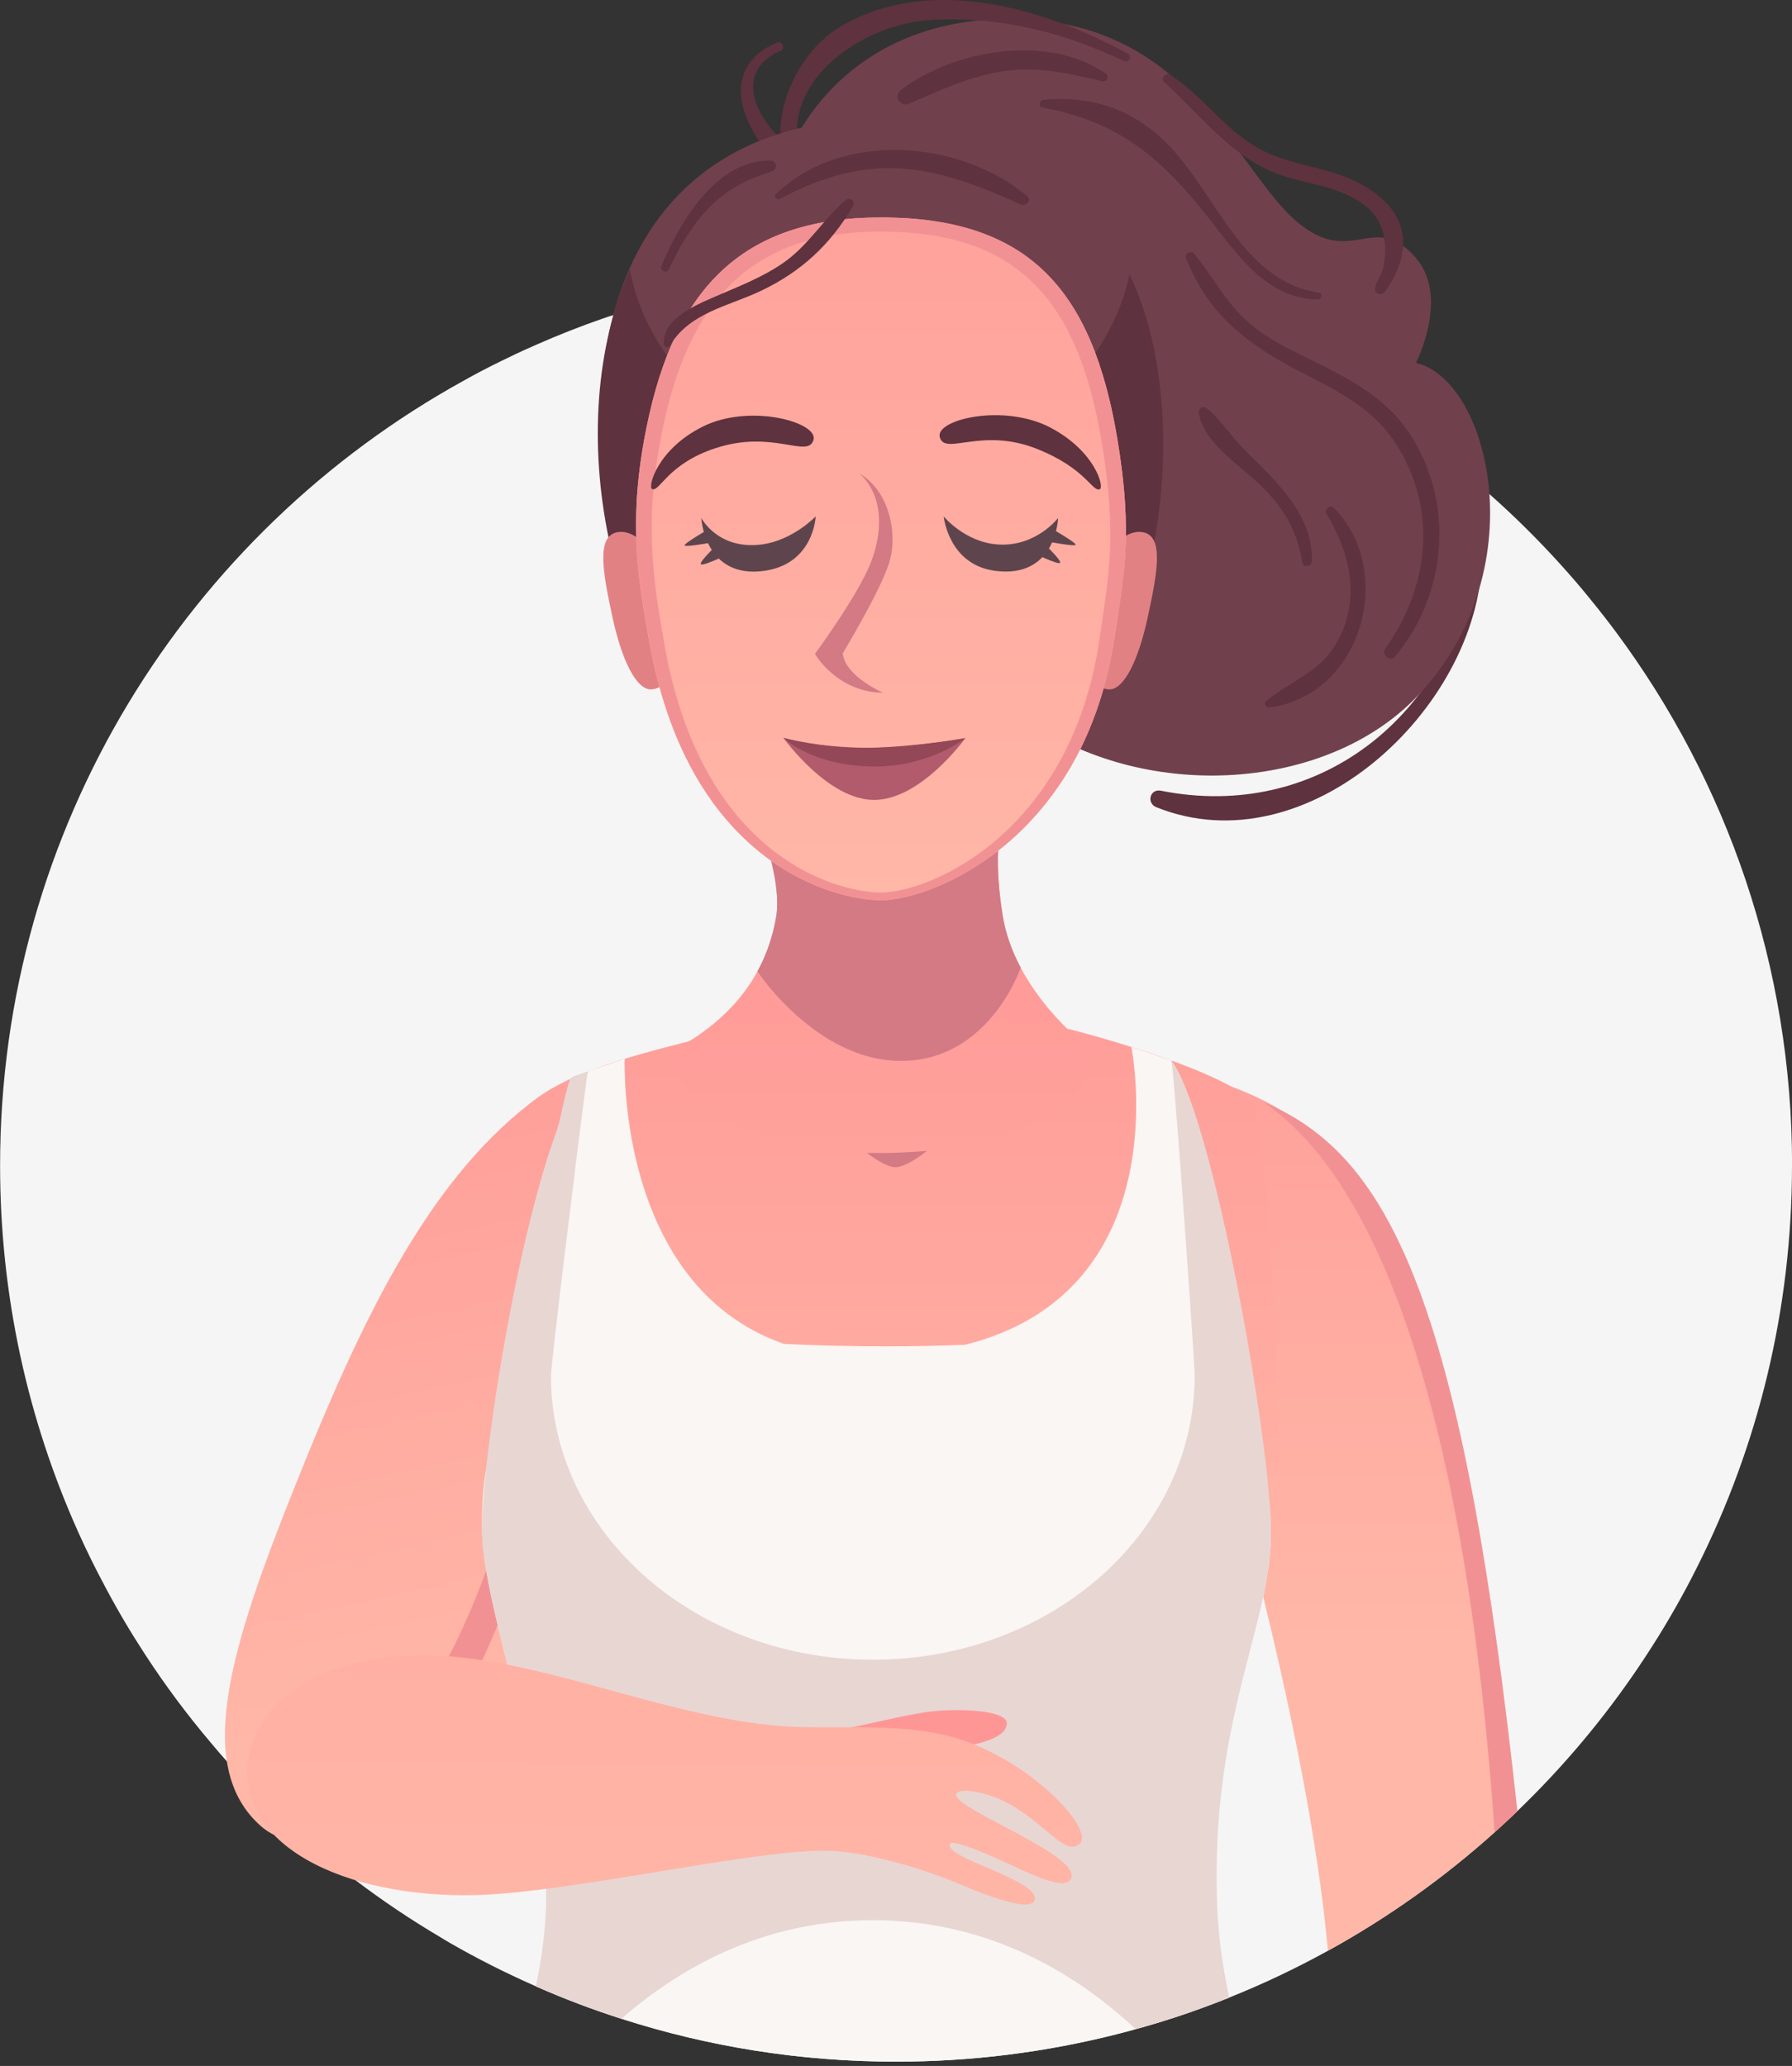 <svg xmlns="http://www.w3.org/2000/svg" fill="none" viewBox="0 0 216 249" height="249" width="216">
<rect x="0" y="0" width="216" height="249" fill="#333333" stroke="none"/>
<g clip-path="url(#clip0_834_762)">
<path fill="#F5F5F5" d="M216 140.48C216 157.85 211.9 174.26 204.6 188.8C203.78 190.45 202.91 192.08 202 193.68C201.08 195.3 200.13 196.89 199.12 198.46C198.94 198.75 198.76 199.02 198.57 199.31C198.33 199.69 198.09 200.05 197.84 200.41C197.84 200.41 197.8 200.48 197.78 200.51C197.69 200.65 197.61 200.77 197.52 200.9C193.26 207.21 188.36 213.03 182.9 218.28C182.87 218.31 182.84 218.34 182.8 218.38C181.93 219.21 181.05 220.03 180.15 220.84C174.04 226.33 167.3 231.13 160.06 235.12C156.23 237.23 152.26 239.12 148.16 240.76C147.52 241.01 146.88 241.27 146.23 241.51C146.08 241.57 145.93 241.63 145.78 241.68C142.88 242.77 139.92 243.73 136.9 244.56C136.11 244.79 135.3 245 134.5 245.2C126.02 247.34 117.14 248.48 108 248.48C96.46 248.48 85.33 246.67 74.9 243.31C71.38 242.18 67.94 240.88 64.59 239.4C61.06 237.85 57.62 236.12 54.3 234.21C53.84 233.94 53.38 233.67 52.93 233.39C49.43 231.32 46.06 229.05 42.83 226.6C40.88 225.13 38.98 223.58 37.13 221.97C35.81 220.83 34.52 219.65 33.26 218.44C32.65 217.85 32.04 217.26 31.44 216.65C30.92 216.13 30.41 215.61 29.92 215.08C29.84 215 29.79 214.94 29.72 214.87C29.25 214.37 28.78 213.88 28.32 213.37C27.99 213.01 27.67 212.66 27.36 212.3C26.71 211.58 26.08 210.85 25.47 210.11C22.59 206.72 19.93 203.15 17.5 199.42C15.81 196.83 14.22 194.16 12.77 191.42C12.74 191.38 12.72 191.35 12.71 191.31C11.54 189.13 10.45 186.93 9.44 184.68C3.38 171.19 0.01 156.23 0.01 140.48C0.01 99.73 22.57 64.26 55.89 45.88C57.39 45.04 58.91 44.24 60.46 43.49C61.64 42.91 62.82 42.35 64.03 41.82C64.24 41.72 64.45 41.63 64.66 41.54C67.29 40.38 69.98 39.32 72.72 38.37H72.73C73.14 38.23 73.53 38.09 73.94 37.97H73.96C75.03 37.6 76.11 37.26 77.2 36.94C79.71 36.19 82.27 35.53 84.86 34.97C85.92 34.74 86.98 34.52 88.04 34.33C88.83 34.18 89.62 34.04 90.41 33.91H90.42C90.5 33.9 90.58 33.88 90.66 33.87C91.37 33.75 92.08 33.64 92.8 33.55C93.5 33.44 94.2 33.35 94.91 33.27C95.56 33.19 96.22 33.12 96.88 33.05C100.27 32.7 103.7 32.51 107.18 32.49C107.46 32.48 107.73 32.48 108.01 32.48C109.42 32.48 110.83 32.51 112.23 32.57C116.24 32.72 120.2 33.09 124.08 33.67C125.16 33.83 126.21 34.01 127.27 34.2H127.28C130.01 34.69 132.69 35.29 135.34 35.99C136.05 36.17 136.75 36.36 137.44 36.56C137.5 36.57 137.55 36.59 137.6 36.6C138.24 36.79 138.88 36.98 139.52 37.17H139.53C141.23 37.67 142.92 38.23 144.58 38.83C146.79 39.63 148.96 40.49 151.1 41.43H151.11C153.16 42.32 155.17 43.27 157.15 44.29C157.91 44.67 158.65 45.06 159.4 45.47H159.41C162.91 47.36 166.29 49.45 169.54 51.72H169.55C173.04 54.14 176.37 56.75 179.54 59.56C182.47 62.15 185.26 64.91 187.89 67.8C189.25 69.29 190.57 70.82 191.83 72.39C192.85 73.64 193.84 74.91 194.8 76.2C208.13 94.16 216.01 116.4 216.01 140.48H216Z"></path>
<path fill="url(#paint0_linear_834_762)" d="M182.8 218.38C181.93 219.21 181.05 220.03 180.15 220.84C174.04 226.33 167.3 231.13 160.06 235.12C159.98 234.22 159.89 233.34 159.8 232.48C158.35 218.8 154.82 202.86 152.26 192.45C150.62 185.72 149.38 181.31 149.38 181.31L149.28 178L149.24 176.64L148.99 168.57L148.81 162.6L148.49 151.79L147.85 130.74C148 130.79 148.15 130.85 148.29 130.91C150.43 131.69 152.45 132.63 154.38 133.79C154.39 133.79 154.4 133.81 154.41 133.81C167.94 142.01 176.57 161.39 182.8 218.38Z"></path>
<path fill="url(#paint1_linear_834_762)" d="M83.09 125.49C74.81 127.59 68.16 129.49 63.9 132.98C60.42 135.84 61.85 157.8 58.64 176.64H154.27C154.27 176.64 153.39 135.49 150.76 132.66C148.13 129.83 137.1 126.17 129.01 124.07C123.42 122.62 83.09 125.48 83.09 125.48V125.49Z"></path>
<path fill="url(#paint2_linear_834_762)" d="M63.88 132.99C51.3 142.74 43.38 159.58 35.69 178.78C28 197.99 23.13 212.83 31.48 220.12C39.3 226.95 60.36 214.98 73.77 183.84C87.45 152.09 63.88 132.98 63.88 132.98V132.99Z"></path>
<path fill="#F29193" d="M67.94 132.06C73.02 139.27 67.74 159.9 60.79 182.75C52.02 211.58 38.98 219.97 31.64 214.32C32.02 215.17 30.94 216.63 31.73 217.33C39.9 224.49 54.23 216.32 63.42 186.11C71.94 158.09 70.79 135.28 67.94 132.06Z"></path>
<path fill="#D37A85" d="M102.11 135.81C100.88 136.31 106.02 140.68 107.92 140.68C109.96 140.68 114.95 136.3 114.24 135.6C113.53 134.9 110.04 137.06 107.92 137.07C105.8 137.08 103.28 135.34 102.11 135.81Z"></path>
<path fill="#F9F6F4" d="M153.18 185.52C153.12 187.79 152.77 190.07 152.26 192.45C150.32 201.56 146.07 212.21 146.71 229.62C146.85 233.36 147.38 237.07 148.16 240.76C147.52 241.01 146.88 241.27 146.23 241.51C146.08 241.57 145.93 241.63 145.78 241.68C142.88 242.77 139.92 243.73 136.9 244.56C136.11 244.79 135.3 245 134.5 245.2C126.02 247.34 117.14 248.48 108 248.48C96.46 248.48 85.33 246.67 74.9 243.31C71.38 242.18 67.94 240.88 64.59 239.4C65.28 236.16 65.72 232.91 65.82 229.62C65.84 228.97 65.84 228.31 65.83 227.65C65.74 220 63.93 211.8 62.08 204.3C61.77 203.06 61.46 201.83 61.16 200.63C60.75 198.98 60.35 197.39 59.99 195.86C59.42 193.49 58.94 191.28 58.61 189.27C58.33 187.65 58.16 186.16 58.12 184.83C58.11 184.63 58.11 184.41 58.11 184.18C58.07 181.68 58.22 179.29 58.6 177.01C58.6 176.89 58.64 176.77 58.66 176.64C58.66 176.56 58.68 176.49 58.7 176.41C58.7 176.41 58.703 176.403 58.71 176.39C59 174.74 59.42 173.14 59.97 171.59C61.38 167.62 63.64 163.94 66.96 160.47C66.97 160.45 66.99 160.43 67.02 160.41C67.31 160.1 67.62 159.78 67.94 159.47C67.94 159.47 68.34 159.53 69.1 159.64C70.65 159.87 73.72 160.28 77.87 160.71C82.32 161.18 88.02 161.67 94.43 161.97H94.44C98.3 162.16 102.43 162.27 106.69 162.27C110.08 162.27 113.31 162.2 116.36 162.08H116.37C132.29 161.44 143.02 159.47 143.02 159.47C143.24 159.76 143.46 160.05 143.68 160.35C145.56 162.85 147.42 165.57 148.99 168.57C150.07 170.61 151 172.77 151.72 175.07C151.88 175.58 152.03 176.11 152.16 176.64C152.42 177.6 152.63 178.59 152.78 179.6C152.79 179.63 152.8 179.66 152.8 179.68V179.71C152.91 180.35 152.99 181.01 153.06 181.67C153.08 181.92 153.1 182.18 153.11 182.43C153.14 182.85 153.15 183.25 153.17 183.63C153.19 184.33 153.2 184.97 153.18 185.52Z"></path>
<path fill="#F9F6F4" d="M58.64 176.64C58.64 176.64 68.19 140.65 70.86 129.1L75.3 127.61C75.3 127.61 74.21 154.85 94.45 161.96L86.56 165.19L58.64 176.63V176.64Z"></path>
<path fill="#F9F6F4" d="M152.81 179.71C152.81 179.71 143.41 140.02 141.2 127.81L136.37 126.19C136.37 126.19 142.29 155.54 116.36 162.07L152.8 179.7L152.81 179.71Z"></path>
<path fill="#E8D6D3" d="M153.18 185.52C153.12 187.79 152.77 190.07 152.26 192.45C150.32 201.56 146.07 212.21 146.71 229.62C146.85 233.36 147.38 237.07 148.16 240.76C147.52 241.01 146.88 241.27 146.23 241.51C146.08 241.57 145.93 241.63 145.78 241.68C142.88 242.77 139.92 243.73 136.9 244.56C128.56 236.8 117.97 231.43 105.21 231.43C93.14 231.43 83.01 236.23 74.9 243.31C71.38 242.18 67.94 240.88 64.59 239.4C65.28 236.16 65.72 232.91 65.82 229.62C65.84 228.97 65.84 228.31 65.83 227.65C65.74 220 63.93 211.8 62.08 204.3C61.77 203.06 61.46 201.83 61.16 200.63C60.75 198.98 60.35 197.39 59.99 195.86C59.42 193.49 58.94 191.28 58.61 189.27C58.33 187.65 58.16 186.16 58.12 184.83C58.11 184.63 58.11 184.41 58.11 184.18C58.11 182.45 58.28 179.97 58.6 177.01C58.6 176.89 58.63 176.77 58.64 176.64C58.93 173.98 59.33 170.94 59.83 167.71C59.83 167.69 59.84 167.68 59.84 167.66C61.48 157 64.14 144.31 67.13 136.21C67.57 135.01 68.25 130.97 68.76 130.02C68.94 129.68 70.05 129.45 70.8 129.16C70.81 129.14 70.83 129.12 70.85 129.1C70.85 129.1 70.85 129.12 70.84 129.14C70.84 129.14 70.84 129.18 70.83 129.2C70.71 129.97 70.3 133.19 69.76 137.44C69.73 137.7 69.7 137.96 69.66 138.22C69.62 138.54 69.58 138.86 69.54 139.19C68.68 146.07 67.6 154.89 66.96 160.47C66.94 160.59 66.93 160.7 66.92 160.81C66.61 163.55 66.41 165.45 66.41 165.84C66.41 167.94 66.62 170 67.04 172C67.11 172.37 67.2 172.74 67.29 173.1C67.58 174.31 67.95 175.49 68.39 176.64C69.54 179.69 71.16 182.56 73.19 185.16C80.18 194.15 91.91 200.04 105.21 200.04C122.35 200.04 136.9 190.24 142.02 176.64C142.26 176.04 142.46 175.42 142.65 174.8C143.53 171.95 144 168.94 144 165.84C144 165.39 143.88 163.32 143.68 160.35C143.02 150.33 141.55 130.11 141.22 127.92C141.21 127.88 141.21 127.85 141.2 127.83V127.81C141.2 127.81 141.21 127.82 141.21 127.83C143.48 130.86 146.21 140.82 148.49 151.79C150.28 160.41 151.8 169.64 152.6 176.64C152.8 178.49 152.96 180.18 153.06 181.67C153.08 181.92 153.1 182.18 153.11 182.43C153.14 182.85 153.15 183.25 153.17 183.63C153.19 184.33 153.2 184.97 153.18 185.52Z"></path>
<path fill="#F29193" d="M182.9 218.28C182.9 218.28 182.84 218.34 182.8 218.38C181.93 219.21 181.05 220.03 180.15 220.84C178.25 193.28 172.43 146.62 152.29 132.83C153 133.13 153.7 133.45 154.38 133.79C154.39 133.79 154.4 133.81 154.41 133.81C168.53 141.03 176.61 160.12 182.9 218.28Z"></path>
<path fill="#5E323E" d="M177.82 67.33C174.96 86.29 158.81 99.07 139.93 95.3C138.6 95.04 138.16 96.8 139.38 97.29C157.59 104.61 178.16 85.37 178.63 67.44C178.64 66.99 177.89 66.86 177.82 67.33Z"></path>
<path fill="#71404D" d="M93.1 24.55C90.59 38.28 98.38 69.66 124.26 87.08C138.56 96.7 159.84 95.28 170.69 84.06C185.19 69.07 179.66 45.86 170.67 43.73C170.67 43.73 174.78 35.78 170.63 31.05C165.59 25.3 163.02 32.27 156.45 26.83C148.94 20.61 143.52 2.27 121.67 2.28C104.05 2.28 95.02 14.11 93.1 24.55Z"></path>
<path fill="#5E323E" d="M140.34 9.91C144.56 13.69 147.82 18.22 153.12 20.61C155.34 21.61 157.66 21.92 159.97 22.61C164.45 23.95 167.79 26.16 166.77 32.14C166.65 32.85 165.93 33.87 165.75 34.64C165.58 35.39 166.53 35.75 166.95 35.15C170.58 29.98 169.79 25.18 163.76 22.04C159.67 19.91 155.04 20.01 151.01 17.47C147.27 15.11 144.75 11.4 141.04 9C140.49 8.65 139.85 9.47 140.34 9.91Z"></path>
<path fill="#5E323E" d="M135.96 6.49C125.98 1.01 112.11 -3.16 101.32 3.2C94.29 7.34 90.58 19.52 98.53 24.5C99.25 24.95 99.94 23.96 99.41 23.36C90.18 13.2 101.9 3.02 112.16 2.41C120.38 1.93 128.1 3.85 135.46 7.35C136.04 7.63 136.55 6.8 135.97 6.48L135.96 6.49Z"></path>
<path fill="#5E323E" d="M93.71 5.11C89.96 6.62 88.45 9.71 89.76 13.59C90.73 16.47 94.23 21.9 97.8 21.59C98.28 21.55 98.79 20.98 98.42 20.5C96.82 18.39 94.2 17.24 92.57 15.02C90.1 11.66 89.81 7.97 94.13 6.1C94.69 5.86 94.28 4.87 93.71 5.1V5.11Z"></path>
<path fill="#71404D" d="M138.84 64.27C134.7 88.75 113.5 96.2 106.18 96.2C99.78 96.2 79.41 91.91 73.84 65.02C68.76 40.49 75.83 14.29 106.79 14.29C137.75 14.29 142.09 45.05 138.83 64.26L138.84 64.27Z"></path>
<path fill="#5E323E" d="M136.14 33.09C133.39 45.93 120.98 55.63 106.06 55.63C91.14 55.63 78.39 45.61 75.91 32.47C71.8 41.81 71 53.58 73.4 65.02C79.05 91.91 99.79 96.2 106.19 96.2C113.5 96.2 135.11 88.74 139.31 64.27C140.9 54.98 140.68 42.48 136.15 33.09H136.14Z"></path>
<path fill="#E28184" d="M130.95 72.81C129.83 78.04 131 82.97 133.66 83.09C135.47 83.18 137.24 79.55 138.36 74.32C139.48 69.09 140.36 64.59 137.73 64.14C135.11 63.69 132.07 67.57 130.94 72.81H130.95Z"></path>
<path fill="#E28184" d="M81.22 72.81C82.35 78.04 81.17 82.97 78.51 83.09C76.7 83.18 74.93 79.55 73.81 74.32C72.69 69.09 71.81 64.59 74.44 64.14C77.06 63.69 80.1 67.57 81.23 72.81H81.22Z"></path>
<path fill="url(#paint3_linear_834_762)" d="M125.78 87.51L88.99 93.89C90.97 96.56 94.34 105.72 93.58 110.39C92.41 117.64 87.82 123.4 80.11 127.13C80.11 127.13 84.25 139.33 106.88 138.96C130.46 138.57 132.26 127.13 132.26 127.13C132.26 127.13 122.45 120.23 120.87 110.39C119.16 99.8 121.33 94.45 125.78 87.52V87.51Z"></path>
<path fill="#D37A85" d="M91.3 117.08C91.3 117.08 99.03 128.84 109.98 127.8C119.59 126.89 123.03 116.62 123.03 116.62C122.02 114.73 121.23 112.63 120.86 110.38C120.19 106.23 120.12 102.89 120.54 99.94L92.26 101.27C93.28 104.51 93.95 108.02 93.57 110.38C93.18 112.78 92.42 115.02 91.29 117.08H91.3Z"></path>
<path fill="url(#paint4_linear_834_762)" d="M134.36 76.67C130.78 101.07 112.49 108.5 106.18 108.5C100.66 108.5 83.08 104.22 78.27 77.42C76.98 70.21 75.73 63.39 77.66 52.9C80.73 36.15 88.24 26.21 106.18 26.21C124.12 26.21 131.7 35.06 134.68 52.9C136.62 64.51 135.42 69.46 134.37 76.67H134.36Z"></path>
<path fill="#F29193" d="M134.68 52.9C134.52 51.93 134.34 50.99 134.15 50.08C134.08 49.71 134 49.34 133.92 48.98C133.88 48.82 133.84 48.67 133.81 48.51C133.73 48.17 133.65 47.84 133.56 47.51C133.55 47.45 133.53 47.39 133.52 47.33C133.43 46.98 133.33 46.63 133.24 46.29C133.06 45.67 132.88 45.06 132.68 44.46C132.61 44.21 132.52 43.95 132.44 43.71C132.3 43.31 132.16 42.93 132.02 42.55C131.87 42.14 131.71 41.74 131.54 41.34C131.29 40.73 131.02 40.14 130.74 39.57C130.63 39.32 130.5 39.07 130.37 38.83C130.35 38.79 130.34 38.76 130.32 38.73C130.16 38.41 129.99 38.11 129.81 37.81C129.52 37.3 129.21 36.81 128.88 36.34C128.78 36.16 128.66 35.99 128.53 35.82C128.42 35.66 128.31 35.5 128.19 35.35C128.07 35.18 127.94 35.01 127.8 34.85C127.68 34.69 127.55 34.53 127.42 34.38L127.27 34.2C127.27 34.2 127.19 34.1 127.14 34.06C126.95 33.82 126.74 33.6 126.52 33.38C126.45 33.29 126.37 33.21 126.29 33.13C126.09 32.92 125.88 32.71 125.67 32.53C125.55 32.41 125.44 32.3 125.32 32.2C125.16 32.05 124.99 31.9 124.82 31.77C124.66 31.62 124.5 31.49 124.33 31.37C124.03 31.12 123.72 30.89 123.4 30.67C123.06 30.43 122.7 30.2 122.34 29.98C121.48 29.46 120.58 28.99 119.62 28.58C119.35 28.46 119.07 28.34 118.78 28.24C118.64 28.18 118.5 28.12 118.35 28.08C118.1 27.98 117.85 27.89 117.59 27.81C117.4 27.74 117.2 27.68 116.99 27.62C116.71 27.53 116.42 27.45 116.13 27.38C116.03 27.35 115.92 27.32 115.81 27.29C115.42 27.19 115.02 27.09 114.61 27.01C114.53 26.99 114.45 26.97 114.36 26.96C113.97 26.88 113.57 26.8 113.17 26.75C113.08 26.72 112.98 26.71 112.89 26.7C112.43 26.62 111.95 26.56 111.47 26.5C111.43 26.49 111.38 26.49 111.33 26.48C110.95 26.44 110.56 26.4 110.16 26.37C109.73 26.33 109.29 26.3 108.84 26.28C108.51 26.26 108.17 26.25 107.83 26.24C107.29 26.22 106.74 26.21 106.18 26.21C105.62 26.21 105.07 26.22 104.53 26.24C103.59 26.27 102.68 26.33 101.8 26.43C101.75 26.43 101.7 26.44 101.65 26.45C101.43 26.47 101.21 26.49 100.99 26.53C100.76 26.55 100.53 26.58 100.31 26.62C99.98 26.66 99.66 26.72 99.34 26.78C98.75 26.88 98.17 27 97.6 27.14C96.5 27.39 95.45 27.71 94.45 28.08C94.1 28.2 93.77 28.34 93.43 28.48C93.17 28.59 92.92 28.7 92.67 28.82C92.63 28.84 92.59 28.86 92.56 28.87C92.2 29.04 91.86 29.22 91.52 29.4C91.22 29.56 90.94 29.72 90.66 29.89C90.53 29.96 90.4 30.04 90.27 30.12C90.1 30.23 89.94 30.33 89.78 30.45C89.56 30.58 89.34 30.74 89.13 30.89C88.84 31.1 88.56 31.31 88.29 31.53C88.13 31.65 87.97 31.78 87.82 31.92C87.62 32.08 87.42 32.26 87.22 32.44C86.95 32.68 86.7 32.93 86.45 33.18C86.17 33.45 85.91 33.73 85.66 34.02C85.38 34.33 85.11 34.64 84.85 34.97C84.71 35.14 84.58 35.31 84.46 35.48C84.29 35.67 84.15 35.87 84.01 36.07C83.75 36.42 83.51 36.78 83.27 37.15C83.06 37.48 82.85 37.82 82.65 38.17C82.29 38.78 81.96 39.4 81.65 40.05C81.5 40.34 81.37 40.63 81.24 40.92H81.23C81.23 40.92 81.23 40.94 81.21 40.95C80.93 41.58 80.65 42.22 80.39 42.89C80.1 43.65 79.82 44.43 79.56 45.23C79.43 45.62 79.31 46.01 79.2 46.4C79.1 46.73 79 47.06 78.91 47.4C78.77 47.89 78.64 48.4 78.52 48.91C78.41 49.34 78.31 49.77 78.21 50.21C78.01 51.09 77.83 51.98 77.66 52.9C77.57 53.39 77.49 53.87 77.41 54.34C77.34 54.81 77.27 55.27 77.21 55.73C76.95 57.56 76.79 59.27 76.72 60.9C76.67 62.23 76.66 63.5 76.7 64.72C76.71 65.15 76.73 65.56 76.75 65.98C76.75 66.23 76.77 66.47 76.79 66.71C76.81 67.04 76.83 67.36 76.86 67.68C76.88 67.88 76.89 68.07 76.91 68.26C76.95 68.74 77 69.21 77.06 69.68C77.12 70.19 77.18 70.7 77.25 71.21C77.26 71.25 77.26 71.29 77.27 71.34C77.34 71.83 77.41 72.32 77.49 72.81C77.57 73.33 77.65 73.84 77.74 74.35C77.82 74.81 77.9 75.27 77.98 75.73C78.08 76.29 78.18 76.85 78.28 77.42C78.31 77.58 78.34 77.73 78.36 77.88H78.37V77.9C78.43 78.26 78.5 78.6 78.57 78.95C78.78 79.95 79 80.93 79.24 81.86C79.32 82.18 79.4 82.49 79.49 82.79C79.69 83.52 79.9 84.23 80.12 84.91C80.31 85.51 80.51 86.09 80.71 86.66C80.92 87.25 81.15 87.83 81.37 88.4C81.38 88.41 81.39 88.43 81.39 88.44C81.63 89.02 81.87 89.58 82.12 90.12C82.49 90.95 82.88 91.73 83.28 92.48C83.41 92.73 83.55 92.97 83.68 93.21C84.05 93.87 84.43 94.5 84.81 95.09C84.97 95.34 85.13 95.58 85.29 95.81C85.66 96.37 86.04 96.89 86.42 97.39C86.65 97.68 86.87 97.97 87.1 98.24C87.29 98.47 87.47 98.69 87.66 98.9C87.81 99.08 87.97 99.26 88.13 99.43C88.28 99.61 88.44 99.78 88.6 99.95C88.76 100.11 88.92 100.28 89.08 100.44C89.23 100.6 89.39 100.76 89.56 100.91C89.72 101.07 89.88 101.22 90.04 101.37C90.72 102.01 91.42 102.59 92.11 103.12C92.39 103.34 92.67 103.55 92.96 103.75H92.97C93.29 103.98 93.61 104.2 93.93 104.4C94.28 104.63 94.63 104.85 94.98 105.06C95.3 105.24 95.62 105.42 95.93 105.59C96.12 105.69 96.31 105.79 96.5 105.88C96.73 106.01 96.96 106.12 97.19 106.22C97.22 106.24 97.26 106.25 97.28 106.27C97.56 106.4 97.84 106.53 98.12 106.64C98.35 106.74 98.58 106.83 98.81 106.92C99.08 107.03 99.35 107.13 99.61 107.22C100.6 107.57 101.54 107.84 102.41 108.03C102.62 108.08 102.83 108.12 103.04 108.16C103.5 108.25 103.93 108.32 104.33 108.37C104.46 108.39 104.59 108.4 104.71 108.42C104.84 108.43 104.96 108.44 105.08 108.45C105.49 108.49 105.86 108.5 106.18 108.5C106.82 108.5 107.58 108.42 108.43 108.26C108.63 108.23 108.84 108.18 109.06 108.13C109.33 108.07 109.6 108 109.89 107.93C109.93 107.92 109.98 107.9 110.02 107.89C110.28 107.82 110.55 107.74 110.82 107.65C111.13 107.55 111.44 107.45 111.77 107.33C112.06 107.23 112.37 107.11 112.68 106.99C112.72 106.97 112.76 106.95 112.81 106.93C113.12 106.8 113.44 106.67 113.76 106.52C114.05 106.39 114.34 106.26 114.63 106.11C114.86 106 115.1 105.88 115.34 105.75C115.57 105.64 115.81 105.51 116.04 105.37C116.33 105.22 116.63 105.04 116.93 104.86C117.24 104.67 117.55 104.48 117.87 104.28C118.28 104.02 118.69 103.74 119.11 103.43C119.41 103.22 119.71 103 120.01 102.77C120.11 102.7 120.21 102.62 120.31 102.54C120.31 102.54 120.313 102.537 120.32 102.53C121.22 101.82 122.13 101.04 123.01 100.18C123.23 99.97 123.45 99.75 123.67 99.53C124.37 98.81 125.06 98.05 125.73 97.23C125.9 97.03 126.07 96.82 126.23 96.6C126.39 96.4 126.55 96.2 126.7 95.99C126.82 95.84 126.93 95.69 127.03 95.54C127.52 94.87 128 94.17 128.45 93.44C128.6 93.2 128.75 92.95 128.9 92.7C129.05 92.45 129.2 92.2 129.34 91.94C129.63 91.42 129.91 90.89 130.19 90.35C130.2 90.33 130.21 90.32 130.22 90.3C130.62 89.5 131 88.66 131.35 87.8L131.71 86.9C131.84 86.56 131.97 86.22 132.09 85.88C132.21 85.57 132.32 85.25 132.42 84.93C132.64 84.28 132.84 83.63 133.03 82.95C133.14 82.55 133.25 82.15 133.36 81.74C133.44 81.43 133.51 81.11 133.58 80.8C133.65 80.53 133.71 80.26 133.76 79.99C133.83 79.71 133.88 79.42 133.94 79.13C133.98 78.93 134.01 78.73 134.05 78.53C134.11 78.22 134.16 77.92 134.21 77.61C134.26 77.3 134.31 76.99 134.36 76.67C134.45 76.05 134.54 75.44 134.63 74.85C134.75 74.12 134.86 73.41 134.96 72.71C135 72.46 135.03 72.21 135.07 71.95C135.13 71.54 135.19 71.12 135.24 70.71C135.34 69.96 135.42 69.21 135.5 68.43C135.53 68.06 135.56 67.68 135.59 67.29C135.61 66.94 135.63 66.57 135.65 66.2C135.67 65.74 135.69 65.27 135.7 64.79V64.58C135.75 61.41 135.49 57.73 134.68 52.9ZM131.62 81.69C131.58 81.86 131.54 82.02 131.5 82.18C130.79 84.94 129.87 87.43 128.82 89.66C126.52 94.52 123.53 98.21 120.44 100.93C120.44 100.94 120.43 100.94 120.43 100.94C114.96 105.75 109.15 107.57 106.18 107.57C103.53 107.57 97.92 106.48 92.47 101.93C88.08 98.27 83.8 92.36 81.26 82.97C81.19 82.73 81.13 82.52 81.08 82.28C80.98 81.92 80.9 81.57 80.81 81.21C80.53 80.01 80.27 78.77 80.05 77.48C79.44 73.95 78.84 70.51 78.64 66.66C78.5 64.28 78.51 61.76 78.77 58.96C78.84 58.27 78.91 57.56 79.01 56.83C79.01 56.83 79 56.83 79.01 56.82C79.13 55.83 79.29 54.81 79.48 53.74C80.06 50.45 80.82 47.44 81.79 44.72C82.72 42.13 83.84 39.81 85.21 37.78H85.22C85.77 36.92 86.37 36.13 87.03 35.39C87.35 35.02 87.69 34.66 88.03 34.33C89.39 32.97 90.93 31.82 92.66 30.89C94.1 30.1 95.67 29.47 97.39 29H97.4C98.35 28.73 99.34 28.51 100.39 28.34C102.18 28.06 104.1 27.91 106.18 27.91C114.12 27.91 119.9 29.82 124.07 33.67C126.96 36.32 129.08 39.9 130.63 44.41C131.58 47.17 132.31 50.28 132.87 53.74C133.73 59.08 133.93 62.96 133.79 66.32C133.64 70.03 133.09 73.08 132.57 76.75C132.33 78.43 132.03 80.02 131.66 81.53C131.65 81.59 131.63 81.64 131.62 81.69Z"></path>
<path fill="#D37A85" d="M104.99 67.74C106.29 64.42 106.68 59.95 103.63 57.09C107.47 59.37 108.28 64.95 107.04 68.23C105.77 71.81 101.58 78.74 101.58 78.74C101.85 81.49 106.42 83.49 106.42 83.49C100.86 83.42 98.23 78.81 98.23 78.81C98.23 78.81 103.4 71.81 104.99 67.74Z"></path>
<path fill="#5E323E" d="M113.28 52.7C113.92 54.96 118.26 51.44 124.96 54.09C130.93 56.45 131.65 59.34 132.57 58.96C133.12 58.73 132.03 54.39 126.62 51.54C121 48.58 112.68 50.56 113.28 52.7Z"></path>
<path fill="#5E323E" d="M98.05 53.04C97.35 55.29 93.17 51.76 86.29 54C80.45 55.89 79.52 59.34 78.6 58.94C78.06 58.7 79.21 54.16 84.7 51.42C90.4 48.57 98.72 50.91 98.05 53.04Z"></path>
<path fill="#B25B6C" d="M116.36 88.96C116.36 88.96 109.91 90.14 104.84 90.13C98.57 90.11 94.43 88.93 94.43 88.93C94.43 88.93 99.83 96.5 105.46 96.41C111.09 96.32 116.36 88.96 116.36 88.96Z"></path>
<path fill="#944756" d="M105.2 92.38C97.92 92.3 94.47 88.98 94.47 88.98L94.44 88.93C94.44 88.93 99.04 90.26 104.85 90.13C110.62 90 116.37 88.96 116.37 88.96C116.37 88.96 112.04 92.45 105.21 92.38H105.2Z"></path>
<path fill="#5E454D" d="M127.54 62.43C127.54 62.43 124.86 65.95 120.25 65.62C116.28 65.34 113.75 62.24 113.75 62.24C113.75 62.24 114.31 68.02 119.88 68.79C127.32 69.81 127.54 62.43 127.54 62.43Z"></path>
<path fill="#5E454D" d="M124.31 66.53C124.31 66.53 127.53 68.12 127.77 67.83C128.01 67.54 125.56 65.26 125.56 65.26L124.31 66.53Z"></path>
<path fill="#5E454D" d="M125.85 65.2C125.85 65.2 129.56 65.91 129.65 65.66C129.74 65.42 126.86 63.77 126.86 63.77L125.84 65.19L125.85 65.2Z"></path>
<path fill="#5E454D" d="M84.53 62.43C84.53 62.43 86.54 66.31 91.82 65.62C95.57 65.13 98.32 62.24 98.32 62.24C98.32 62.24 98.1 67.93 92.19 68.79C84.9 69.85 84.53 62.43 84.53 62.43Z"></path>
<path fill="#5E454D" d="M88.08 66.65C88.08 66.65 84.73 68.3 84.48 68C84.23 67.7 86.78 65.33 86.78 65.33L88.08 66.65Z"></path>
<path fill="#5E454D" d="M86.48 65.26C86.48 65.26 82.62 66 82.52 65.74C82.43 65.49 85.42 63.77 85.42 63.77L86.48 65.25V65.26Z"></path>
<path fill="#5E323E" d="M80.74 41.67C83.11 37.68 87.78 36.92 91.71 35.06C96.56 32.76 100.15 29.44 102.82 24.82C103.16 24.23 102.4 23.7 101.91 24.12C99.06 26.62 97.38 29.73 94.1 31.9C91.79 33.43 89.35 34.39 86.83 35.48C84.56 36.46 79.73 38.27 80.03 41.47C80.06 41.83 80.54 42.01 80.74 41.66V41.67Z"></path>
<path fill="#5E323E" d="M133.26 8.84C126.26 4.05 115.1 5.96 108.63 10.81C107.63 11.56 108.46 12.97 109.61 12.48C113.38 10.87 116.87 9.18 120.98 8.58C125.2 7.97 128.8 8.85 132.87 9.79C133.45 9.92 133.75 9.18 133.27 8.84H133.26Z"></path>
<path fill="#5E323E" d="M125.65 12.96C135.04 14.69 140.1 19.16 145.86 26.5C149.37 30.97 152.72 35.96 158.86 36.1C159.32 36.11 159.45 35.35 158.97 35.28C149.4 33.82 146.51 22.76 140.17 16.82C136.08 12.99 131.25 11.5 125.77 12.04C125.29 12.09 125.08 12.86 125.65 12.96Z"></path>
<path fill="#5E323E" d="M168.16 79.13C174.32 71.77 175.36 60.98 170.16 52.65C167.78 48.84 164.41 46.68 160.51 44.62C156.89 42.71 153.09 41.32 150.03 38.44C147.61 36.17 146.02 33.11 143.91 30.55C143.56 30.12 142.76 30.58 142.96 31.1C145.5 37.7 150.19 41.39 156.3 44.58C161.97 47.54 166.62 49.55 169.61 55.93C173.13 63.42 171.66 71.61 166.95 78.2C166.45 78.9 167.59 79.79 168.15 79.12L168.16 79.13Z"></path>
<path fill="#5E323E" d="M152.94 85.27C164.02 83.91 168.4 69.03 160.8 61.23C160.35 60.76 159.55 61.36 159.9 61.93C162.85 66.81 164.12 72.59 160.92 77.79C158.9 81.07 155.46 82.18 152.62 84.48C152.33 84.72 152.56 85.31 152.94 85.26V85.27Z"></path>
<path fill="#5E323E" d="M158.13 67.65C158.22 63.92 156.35 60.98 153.97 58.27C152.64 56.76 151.2 55.39 149.78 53.97C148.29 52.47 147.1 50.5 145.46 49.22C144.99 48.86 144.41 49.19 144.5 49.78C144.96 52.89 148.46 55.41 150.68 57.35C154.16 60.38 156.22 63.18 156.98 67.81C157.09 68.48 158.11 68.29 158.13 67.65Z"></path>
<path fill="#5E323E" d="M80.62 32.5C81.82 29.87 83.26 27.39 85.25 25.27C87.56 22.8 89.92 21.66 93.07 20.64C93.76 20.42 93.65 19.38 92.9 19.36C86.3 19.21 81.87 26.89 79.71 32.11C79.5 32.62 80.38 33 80.62 32.49V32.5Z"></path>
<path fill="#5E323E" d="M93.96 23.98C104.93 18.21 112.2 19.72 123.04 24.64C123.64 24.91 124.41 24.14 123.81 23.64C115.64 16.82 101.47 15.72 93.52 23.4C93.21 23.7 93.6 24.16 93.96 23.97V23.98Z"></path>
<path fill="#FF9696" d="M101.74 208.33C103.83 208.06 108.84 206.7 112.05 206.3C115.41 205.88 121.44 206.08 121.36 207.74C121.26 209.88 116.38 210.38 115.08 210.77C113.41 211.28 107.78 210.36 107.13 211.01C106.48 211.67 101.74 208.33 101.74 208.33Z"></path>
<path fill="url(#paint5_linear_834_762)" d="M29.8 213.36C29.61 223.88 44.54 229.44 60.04 228.27C72.07 227.36 91.57 222.88 99.77 223.06C105 223.18 112.36 225.69 115.03 226.82C120.06 228.97 124.25 230.33 124.69 229.04C125.52 226.6 113.61 223.94 114.53 222.21C114.77 221.76 117.73 222.88 120.83 224.3C124.43 225.95 128.27 227.9 129.06 226.48C129.85 225.07 126.33 222.98 122.66 221C118.86 218.96 114.89 217.06 115.27 216.18C115.59 215.45 118.8 215.9 121.37 217.27C126.1 219.79 128.27 223.7 130.1 222.26C132.19 220.62 123.72 211.46 113.96 209.14C108.67 207.88 102.21 208.24 96.87 208.16C81.67 207.93 64.83 199.25 50.32 199.51C36.58 199.75 29.92 206.61 29.8 213.36Z"></path>
</g>
<defs>
<linearGradient gradientUnits="userSpaceOnUse" y2="91.95" x2="165.33" y1="198.01" x1="165.33" id="paint0_linear_834_762">
<stop stop-color="#FFB7A7"></stop>
<stop stop-color="#FF9595" offset="1"></stop>
</linearGradient>
<linearGradient gradientUnits="userSpaceOnUse" y2="97.32" x2="106.45" y1="202.43" x1="106.45" id="paint1_linear_834_762">
<stop stop-color="#FFB7A7"></stop>
<stop stop-color="#FF9595" offset="1"></stop>
</linearGradient>
<linearGradient gradientUnits="userSpaceOnUse" y2="105.533" x2="35.023" y1="204.602" x1="56.733" id="paint2_linear_834_762">
<stop stop-color="#FFB7A7"></stop>
<stop stop-color="#FF9595" offset="1"></stop>
</linearGradient>
<linearGradient gradientUnits="userSpaceOnUse" y2="100.89" x2="106.19" y1="201.08" x1="106.19" id="paint3_linear_834_762">
<stop stop-color="#FFB7A7"></stop>
<stop stop-color="#FF9595" offset="1"></stop>
</linearGradient>
<linearGradient gradientUnits="userSpaceOnUse" y2="-23.21" x2="106.19" y1="107.53" x1="106.19" id="paint4_linear_834_762">
<stop stop-color="#FFB7A7"></stop>
<stop stop-color="#FF9595" offset="1"></stop>
</linearGradient>
<linearGradient gradientUnits="userSpaceOnUse" y2="34.792" x2="81.109" y1="241.269" x1="79.992" id="paint5_linear_834_762">
<stop stop-color="#FFB7A7"></stop>
<stop stop-color="#FF9595" offset="1"></stop>
</linearGradient>
<clipPath id="clip0_834_762">
<rect fill="white" height="248.48" width="216"></rect>
</clipPath>
</defs>
</svg>
